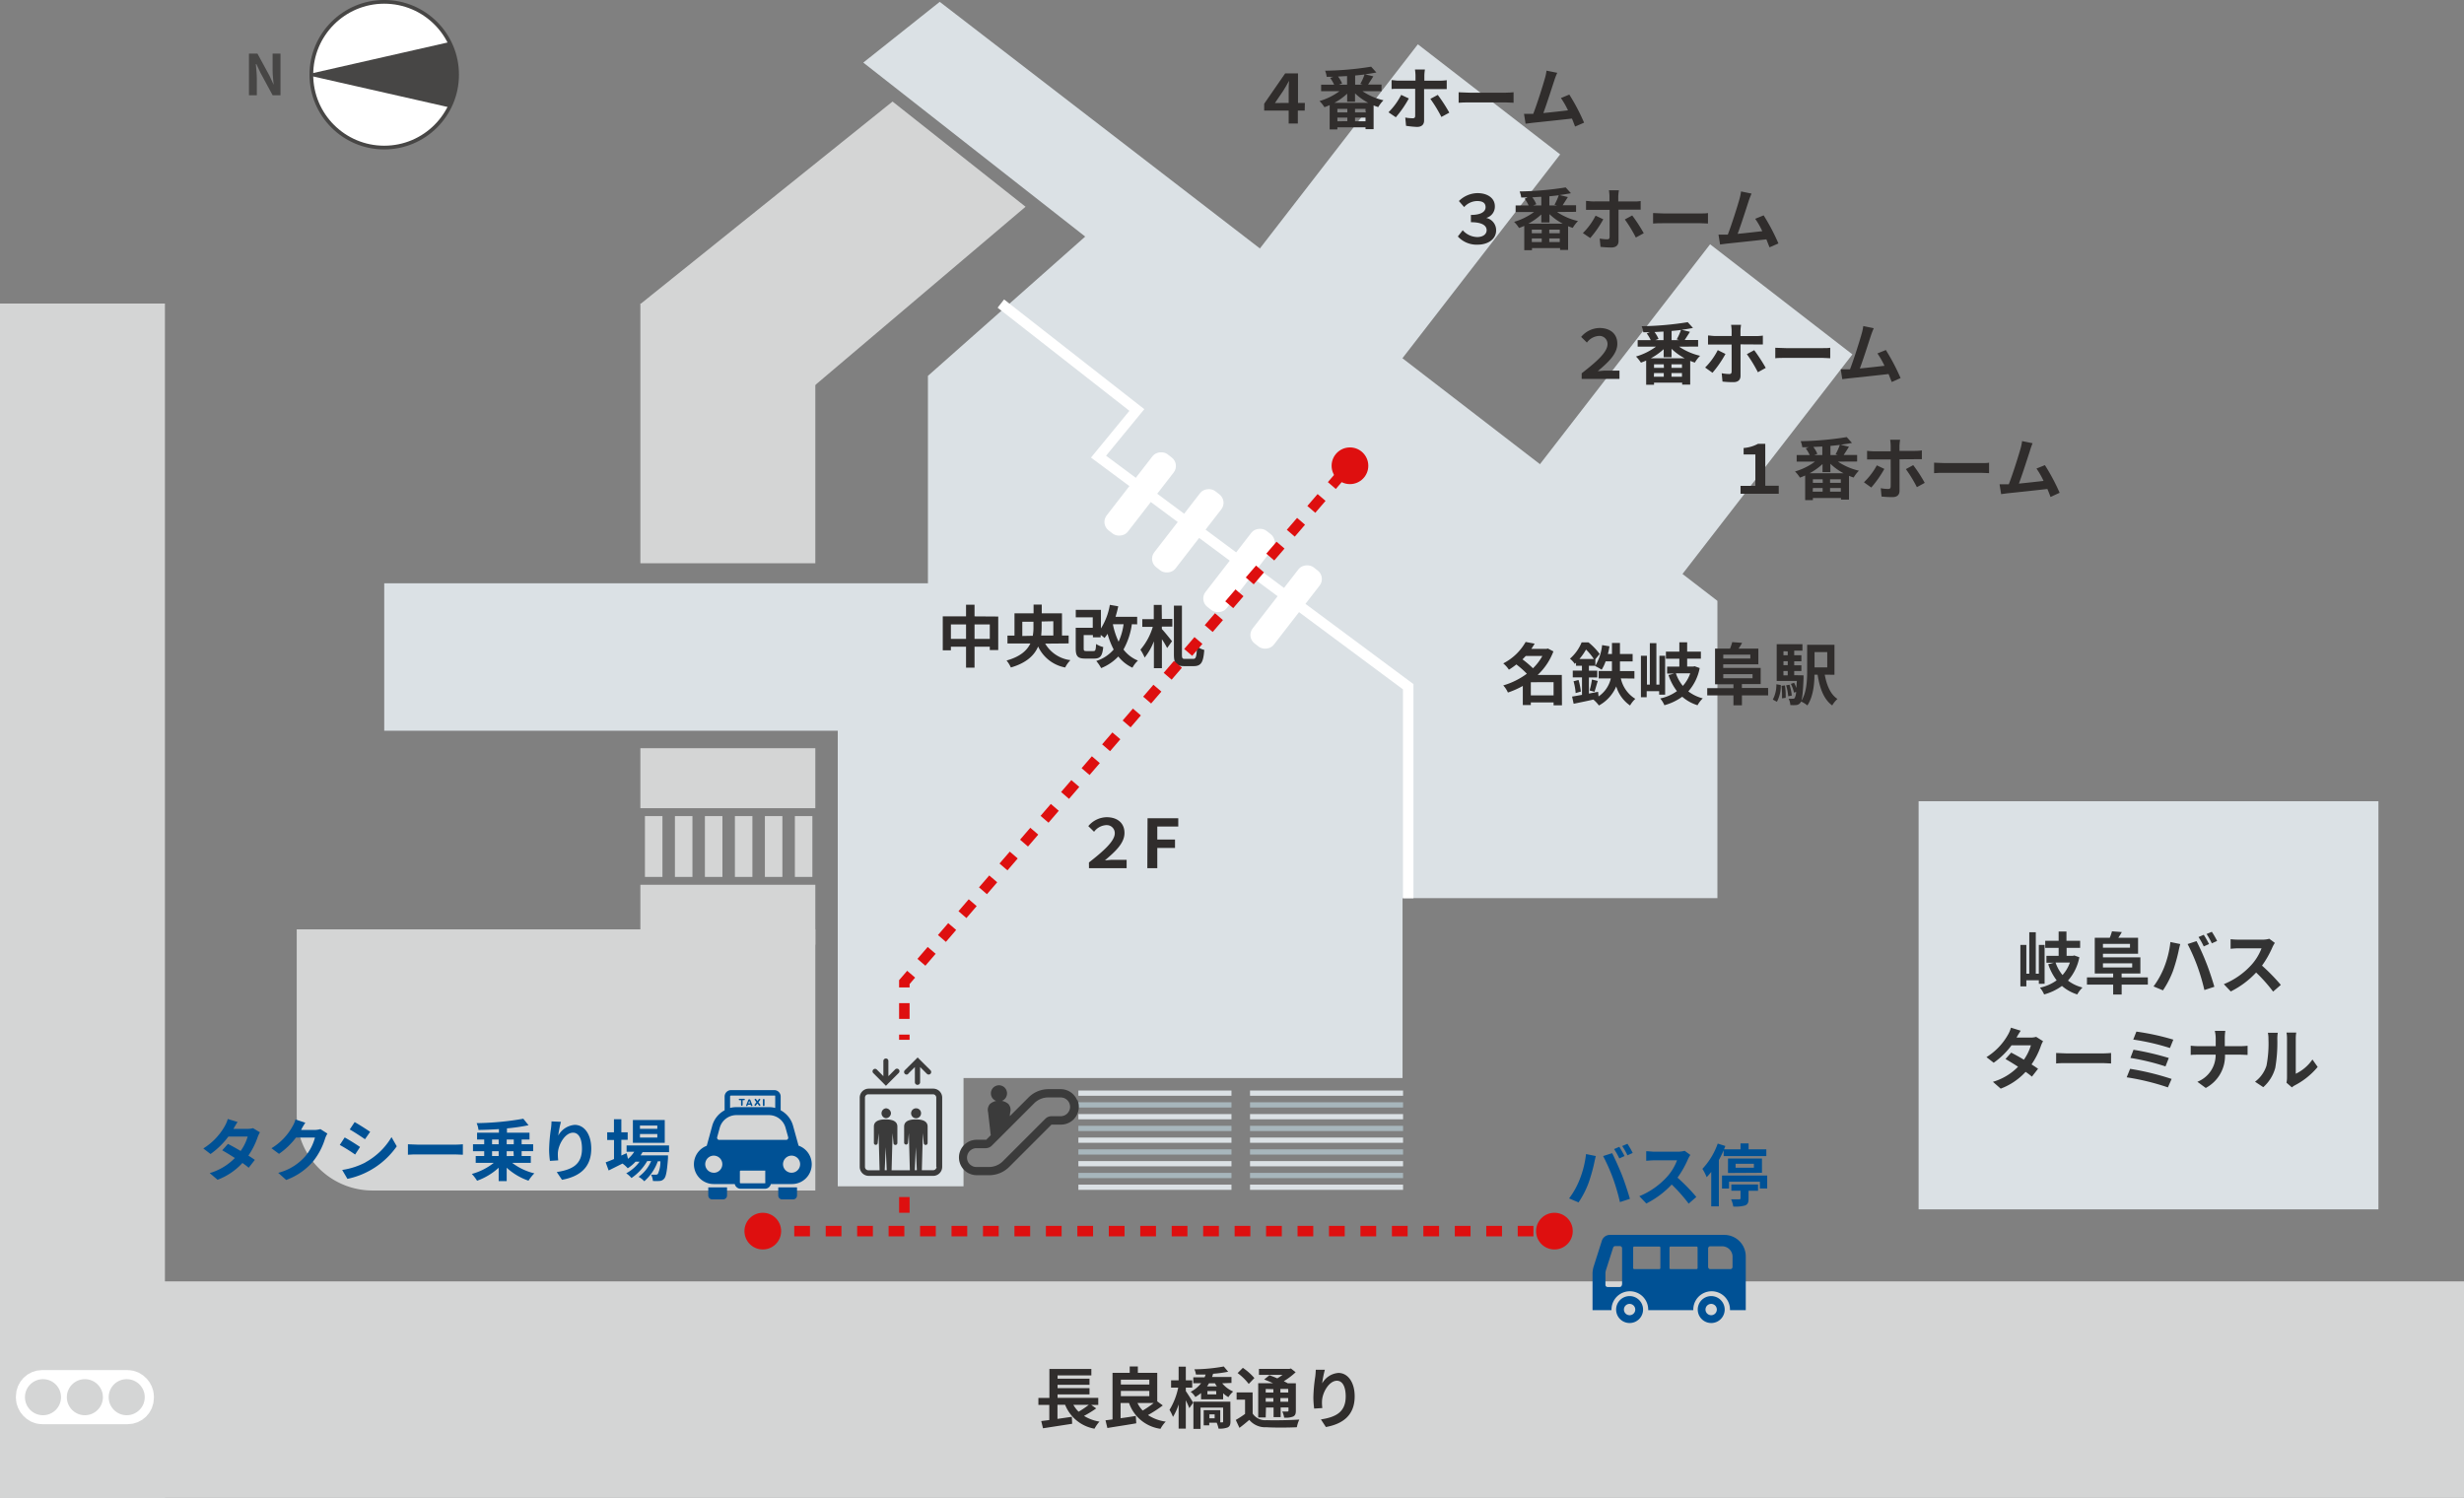 <svg id="レイヤー_1" data-name="レイヤー 1" xmlns="http://www.w3.org/2000/svg" xmlns:xlink="http://www.w3.org/1999/xlink" viewBox="0 0 470 285.73"><rect x="0" y="0" width="470" height="285.73" fill="#808080" stroke="none"/><defs><style>.cls-1,.cls-16,.cls-4,.cls-5,.cls-6,.cls-7{fill:none;}.cls-2{fill:#d4d5d5;}.cls-3{fill:#dbe1e5;}.cls-4,.cls-7{stroke:#fff;}.cls-11,.cls-4,.cls-5,.cls-6,.cls-7{stroke-miterlimit:10;}.cls-16,.cls-4{stroke-width:2px;}.cls-5{stroke:#dbe1e5;}.cls-6{stroke:#a7b6bc;}.cls-7{stroke-width:6.59px;}.cls-8{fill:#302d2c;}.cls-9{fill:#005195;}.cls-10{fill:#3b3b3b;}.cls-11,.cls-15{fill:#fff;}.cls-11{stroke:#474645;stroke-width:0.71px;}.cls-12{clip-path:url(#clip-path);}.cls-13{fill:#474645;}.cls-14{fill:#333;}.cls-16{stroke:#de0f0f;stroke-dasharray:3;}.cls-17{fill:#de0f0f;}</style><clipPath id="clip-path"><circle class="cls-1" cx="73.29" cy="14.25" r="13.9"/></clipPath></defs><g id="グループ_516" data-name="グループ 516"><g id="レイヤー_1-2" data-name="レイヤー 1"><path id="パス_860" data-name="パス 860" class="cls-2" d="M143.73,83.43,122.15,58l48.1-38.63,25.37,20.07Z"/><path id="パス_861" data-name="パス 861" class="cls-3" d="M327.59,114.62,179.25.35,164.67,11.94,207,45.13,177,71.7v39.57H73.29v28.12H159.8v66.26H267.53V171.33h60.06Z"/><rect id="長方形_135" data-name="長方形 135" class="cls-2" x="122.15" y="142.73" width="33.37" height="11.44"/><rect id="長方形_136" data-name="長方形 136" class="cls-2" x="122.15" y="168.78" width="33.37" height="11.44"/><rect id="長方形_137" data-name="長方形 137" class="cls-2" x="122.15" y="57.91" width="33.37" height="49.54"/><path id="長方形_138" data-name="長方形 138" class="cls-2" d="M56.6,177.28h98.92V227.1H71.05A14.45,14.45,0,0,1,56.6,212.65V177.28Z"/><rect id="長方形_139" data-name="長方形 139" class="cls-2" x="123.02" y="155.68" width="3.34" height="11.6"/><rect id="長方形_140" data-name="長方形 140" class="cls-2" x="128.74" y="155.68" width="3.34" height="11.6"/><rect id="長方形_141" data-name="長方形 141" class="cls-2" x="134.46" y="155.68" width="3.34" height="11.6"/><rect id="長方形_142" data-name="長方形 142" class="cls-2" x="140.18" y="155.68" width="3.34" height="11.6"/><rect id="長方形_143" data-name="長方形 143" class="cls-2" x="145.9" y="155.68" width="3.34" height="11.6"/><rect id="長方形_144" data-name="長方形 144" class="cls-2" x="151.62" y="155.68" width="3.34" height="11.6"/><path id="パス_862" data-name="パス 862" class="cls-4" d="M190.91,57.91l25.94,20.3-7.31,8.9L268.61,131v40.36"/><rect id="長方形_145" data-name="長方形 145" class="cls-3" x="159.8" y="197.7" width="23.99" height="28.6"/><rect id="長方形_146" data-name="長方形 146" class="cls-3" x="227.67" y="29.44" width="69.92" height="34.32" transform="translate(65.06 225.8) rotate(-52.27)"/><rect id="長方形_147" data-name="長方形 147" class="cls-3" x="283.41" y="67.59" width="69.92" height="34.32" transform="translate(56.52 284.69) rotate(-52.27)"/><rect id="長方形_148" data-name="長方形 148" class="cls-2" y="244.44" width="470" height="41.29"/><rect id="長方形_149" data-name="長方形 149" class="cls-2" y="57.91" width="31.46" height="227.82"/><rect id="長方形_150" data-name="長方形 150" class="cls-3" x="365.97" y="152.84" width="87.71" height="77.86"/><line id="線_100" data-name="線 100" class="cls-5" x1="205.7" y1="208.53" x2="234.9" y2="208.53"/><line id="線_101" data-name="線 101" class="cls-5" x1="238.44" y1="208.53" x2="267.63" y2="208.53"/><line id="線_102" data-name="線 102" class="cls-6" x1="205.7" y1="210.77" x2="234.9" y2="210.77"/><line id="線_103" data-name="線 103" class="cls-6" x1="238.44" y1="210.77" x2="267.63" y2="210.77"/><line id="線_104" data-name="線 104" class="cls-5" x1="205.7" y1="213.02" x2="234.9" y2="213.02"/><line id="線_105" data-name="線 105" class="cls-5" x1="238.44" y1="213.02" x2="267.63" y2="213.02"/><line id="線_106" data-name="線 106" class="cls-6" x1="205.7" y1="215.26" x2="234.9" y2="215.26"/><line id="線_107" data-name="線 107" class="cls-6" x1="238.44" y1="215.26" x2="267.63" y2="215.26"/><line id="線_108" data-name="線 108" class="cls-5" x1="205.7" y1="217.5" x2="234.9" y2="217.5"/><line id="線_109" data-name="線 109" class="cls-5" x1="238.44" y1="217.5" x2="267.63" y2="217.5"/><line id="線_110" data-name="線 110" class="cls-6" x1="205.7" y1="219.75" x2="234.9" y2="219.75"/><line id="線_111" data-name="線 111" class="cls-6" x1="238.44" y1="219.75" x2="267.63" y2="219.75"/><line id="線_112" data-name="線 112" class="cls-5" x1="205.7" y1="221.99" x2="234.9" y2="221.99"/><line id="線_113" data-name="線 113" class="cls-5" x1="238.44" y1="221.99" x2="267.63" y2="221.99"/><line id="線_114" data-name="線 114" class="cls-6" x1="205.7" y1="224.24" x2="234.9" y2="224.24"/><line id="線_115" data-name="線 115" class="cls-6" x1="238.44" y1="224.24" x2="267.63" y2="224.24"/><line id="線_116" data-name="線 116" class="cls-5" x1="205.7" y1="226.48" x2="234.9" y2="226.48"/><line id="線_117" data-name="線 117" class="cls-5" x1="238.44" y1="226.48" x2="267.63" y2="226.48"/><g id="グループ_634" data-name="グループ 634"><rect id="長方形_186" data-name="長方形 186" class="cls-7" x="6.33" y="264.65" width="19.73" height="3.74" rx="1.72"/><circle id="楕円形_26" data-name="楕円形 26" class="cls-2" cx="8.2" cy="266.53" r="3.44"/><circle id="楕円形_27" data-name="楕円形 27" class="cls-2" cx="16.19" cy="266.53" r="3.44"/><circle id="楕円形_28" data-name="楕円形 28" class="cls-2" cx="24.17" cy="266.53" r="3.44"/></g><g id="グループ_635" data-name="グループ 635"><path id="パス_975" data-name="パス 975" class="cls-8" d="M209.1,268.67a22.39,22.39,0,0,1-2.33,1.43,8.22,8.22,0,0,0,2.95,1.09,6.7,6.7,0,0,0-.95,1.35,7.42,7.42,0,0,1-5.6-4.56h-1.46v2.69l2.74-.4.06,1.33-5.56.86-.34-1.38,1.54-.19V268h-2.08v-1.33h2.1v-5.52h8v1.22h-6.44V263h6.09v1.16h-6.09v.64h6.09V266h-6.09v.66h7.76V268h-1.35Zm-4.36-.68a6.06,6.06,0,0,0,1,1.31,16.91,16.91,0,0,0,1.94-1.31Z"/><path id="パス_976" data-name="パス 976" class="cls-8" d="M221.8,268.1a24.06,24.06,0,0,1-2.83,1.84,8.24,8.24,0,0,0,3.39,1.25,5.89,5.89,0,0,0-1,1.37,7.43,7.43,0,0,1-6-4.92h-1.61v2.9c.94-.12,1.94-.27,2.9-.44l.09,1.41c-1.92.34-4,.64-5.51.9l-.36-1.47c.4-.05.84-.1,1.34-.18v-8.88h3.28v-1.21h1.55v1.21h3.7v5.45Zm-8-4.91v.93h5.43v-.93Zm0,3.14h5.43v-1h-5.43Zm3.17,1.31a5.33,5.33,0,0,0,1,1.44,19.87,19.87,0,0,0,2.09-1.44Z"/><path id="パス_977" data-name="パス 977" class="cls-8" d="M226.19,265.37c.36.5,1.2,1.87,1.41,2.2l-.74,1.05c-.14-.37-.4-.95-.67-1.5v5.4h-1.37V267.9a10.5,10.5,0,0,1-1.08,2.39,7.94,7.94,0,0,0-.66-1.34,13.25,13.25,0,0,0,1.66-4.24h-1.36v-1.4h1.44V260.7h1.37v2.61h1.22v1.4h-1.22Zm6.94-1.49a5.66,5.66,0,0,0,2.09,1.57,5.16,5.16,0,0,0-.91,1.07,5.38,5.38,0,0,1-1-.74v1.16h-4.21v-1.2a10.13,10.13,0,0,1-1.09.76,3.25,3.25,0,0,0-.9-1,6.08,6.08,0,0,0,2-1.63h-1.49v-1.14h2.15a5.55,5.55,0,0,0,.2-.52c-.63,0-1.27,0-1.85,0a3,3,0,0,0-.3-1,33,33,0,0,0,5.61-.54l.84,1a23.18,23.18,0,0,1-2.88.39c-.05.2-.12.41-.19.61h3.7v1.14Zm1.58,7.26c0,.61-.11.95-.54,1.16a4.12,4.12,0,0,1-1.74.22,5.4,5.4,0,0,0-.35-1.12h-1.42v.5H229.6V269h3.16v2.34h.35c.16,0,.2-.05.2-.19v-2.64H229v4.06h-1.36v-5.18h7.05Zm-4.1-7.26a5.87,5.87,0,0,1-.37.59h1.88a5.87,5.87,0,0,1-.37-.59Zm1.37,1.47h-1.67V266H232Zm-.29,4.46h-1v.75h1Z"/><path id="パス_978" data-name="パス 978" class="cls-8" d="M238.94,269.66a2.88,2.88,0,0,0,2.66,1.25c1.5.06,4.5,0,6.24-.11a5.79,5.79,0,0,0-.47,1.46c-1.56.08-4.24.1-5.79,0a3.94,3.94,0,0,1-3.28-1.4c-.58.49-1.18,1-1.88,1.52l-.7-1.51a18.47,18.47,0,0,0,1.77-1.15V267h-1.61v-1.38h3.05Zm-.75-5.66a10.15,10.15,0,0,0-2.12-2.07l1-1a11.06,11.06,0,0,1,2.2,1.95Zm3.24,6.39H240v-6.52h2.84c-.57-.27-1.18-.52-1.7-.72l1-.81c.44.16,1,.37,1.5.6.35-.21.68-.43,1-.67h-4.5v-1.14h5.81l.29-.08.9.72a13.84,13.84,0,0,1-2.26,1.71c.28.14.55.27.76.4h1.54v5.21c0,.61-.12.93-.52,1.13a3.83,3.83,0,0,1-1.71.21,4.09,4.09,0,0,0-.37-1.17h1c.16,0,.19-.06.19-.19v-.58h-1.49v1.84h-1.35V268.5h-1.45Zm0-5.43v.68h1.46V265Zm1.46,2.44v-.7h-1.46v.7Zm2.83-2.44h-1.49v.68h1.5Zm0,2.44v-.7h-1.49v.7Z"/><path id="パス_979" data-name="パス 979" class="cls-8" d="M252.71,261.3a19,19,0,0,0-.51,2.6,3.88,3.88,0,0,1,3.1-2c1.75,0,3.1,1.71,3.1,4.47,0,3.55-2.18,5.25-5.49,5.85l-.95-1.45c2.78-.43,4.73-1.35,4.73-4.38,0-1.94-.65-3-1.68-3-1.48,0-2.78,2.23-2.84,3.88a7.41,7.41,0,0,0,.06,1.33l-1.56.1a18.36,18.36,0,0,1-.15-2.09,30,30,0,0,1,.36-4c.06-.45.09-1,.1-1.31Z"/></g></g><g id="レイヤー_2" data-name="レイヤー 2"><g id="グループ_495" data-name="グループ 495"><path id="パス_863" data-name="パス 863" class="cls-9" d="M135.1,228.05a.75.75,0,0,0,.75.75h2.08a.75.75,0,0,0,.75-.75h0V226.5H135.1Z"/><path id="パス_864" data-name="パス 864" class="cls-9" d="M148.45,228.05a.74.74,0,0,0,.75.75h2.08a.75.75,0,0,0,.75-.75h0V226.5h-3.58Z"/><path id="パス_865" data-name="パス 865" class="cls-9" d="M152.33,218.57l-1.06-3.83a4.78,4.78,0,0,0-2.36-2.94v-2.63a1.22,1.22,0,0,0-1.22-1.22h-8.25a1.23,1.23,0,0,0-1.22,1.22v2.63a4.78,4.78,0,0,0-2.36,2.94l-1.05,3.83a3.77,3.77,0,0,0,1.34,7.3h4a1.18,1.18,0,0,0,1.15.9h4.6a1.18,1.18,0,0,0,1.14-.9h4a3.77,3.77,0,0,0,1.35-7.3Zm-13.07-9.4a.18.18,0,0,1,.18-.18h8.25a.24.24,0,0,1,.13,0,.19.19,0,0,1,.05.13v2.23a4.79,4.79,0,0,0-1.19-.15h-6.23a4.79,4.79,0,0,0-1.19.15Zm-3.1,14.54a1.63,1.63,0,1,1,1.62-1.62h0a1.63,1.63,0,0,1-1.62,1.63h0Zm9.85,1.87a.14.14,0,0,1-.14.14h-4.6a.14.14,0,0,1-.14-.14v-2.12a.15.15,0,0,1,.14-.15h4.6a.18.18,0,0,1,.1,0,.14.14,0,0,1,0,.1v2.13Zm-8.81-8.13a.42.42,0,0,1-.33-.16.41.41,0,0,1-.07-.37l.49-1.79a3.3,3.3,0,0,1,3.16-2.41h6.23a3.29,3.29,0,0,1,3.16,2.41l.5,1.79a.42.42,0,0,1-.3.52H137.2ZM151,223.71a1.63,1.63,0,1,1,1.62-1.62,1.63,1.63,0,0,1-1.62,1.62h0Z"/><path id="パス_866" data-name="パス 866" class="cls-9" d="M141.09,209.87h.26v.92a.16.16,0,0,0,.17.15.17.17,0,0,0,.14-.15v-.92h.26c.1,0,.16-.05.16-.13a.15.15,0,0,0-.16-.13h-.83c-.1,0-.16,0-.16.13S141,209.87,141.09,209.87Z"/><path id="パス_867" data-name="パス 867" class="cls-9" d="M142.45,211a.18.18,0,0,0,.15-.1l.05-.17h.52l.06.17a.15.15,0,0,0,.15.1.16.16,0,0,0,.15-.13h0a.43.43,0,0,0,0,0l-.39-1a.22.22,0,0,0-.27-.16.22.22,0,0,0-.16.16l-.39,1a.07.07,0,0,0,0,0,.14.14,0,0,0,.14.14Zm.46-1h0l.16.47h-.34Z"/><path id="パス_868" data-name="パス 868" class="cls-9" d="M143.92,210.83a.14.14,0,0,0,.14.13h0a.17.17,0,0,0,.13-.07l.28-.39h0l.29.39a.17.17,0,0,0,.13.07.13.13,0,0,0,.14-.13h0a.25.25,0,0,0,0-.09l-.35-.48.33-.44a.16.16,0,0,0,0-.09.13.13,0,0,0-.14-.13h0a.17.17,0,0,0-.13.07l-.26.35h0l-.26-.35a.17.17,0,0,0-.13-.07.13.13,0,0,0-.14.12h0a.16.16,0,0,0,0,.09l.33.44-.36.48A.14.14,0,0,0,143.92,210.83Z"/><path id="パス_869" data-name="パス 869" class="cls-9" d="M145.67,211a.16.16,0,0,0,.16-.14v-1.07a.16.16,0,0,0-.16-.15.15.15,0,0,0-.15.15v1.05a.15.15,0,0,0,.14.16Z"/></g><g id="グループ_497" data-name="グループ 497"><path id="パス_873" data-name="パス 873" class="cls-9" d="M328.87,235.57H307.08a1.61,1.61,0,0,0-1.53,1.11L304,241.55a4.78,4.78,0,0,0-.23,1.45v6.93h3.62v-.11a3.49,3.49,0,1,1,7,0v0a.45.45,0,0,1,0,.11h8.6v-.11a3.48,3.48,0,0,1,7,0v.11H333V239.66A4.1,4.1,0,0,0,328.87,235.57Zm-19.51,9.53a.41.41,0,0,1-.42.41h-2.3a.41.41,0,0,1-.41-.41h0V243a2.44,2.44,0,0,1,.13-.8L307.7,238a.43.43,0,0,1,.4-.29H309a.41.41,0,0,1,.41.42v6.94Zm7.35-3.21a.21.21,0,0,1-.21.21h-4.77a.21.21,0,0,1-.21-.2h0V238a.21.21,0,0,1,.21-.21h4.77a.21.21,0,0,1,.21.21h0Zm7.1,0a.21.21,0,0,1-.21.21h-4.94a.2.2,0,0,1-.21-.2h0V238a.21.21,0,0,1,.21-.21h4.94a.21.21,0,0,1,.21.21Zm6.66-.2a.41.41,0,0,1-.41.41h-3.82a.42.42,0,0,1-.42-.41v-3.54a.41.41,0,0,1,.42-.41h2.24a2,2,0,0,1,2,2Z"/><path id="パス_874" data-name="パス 874" class="cls-9" d="M310.84,247.24a2.57,2.57,0,1,0,2.57,2.57,2.57,2.57,0,0,0-2.57-2.57Zm0,3.65a1.08,1.08,0,1,1,1.08-1.08,1.07,1.07,0,0,1-1.08,1.08Z"/><path id="パス_875" data-name="パス 875" class="cls-9" d="M326.41,247.24a2.57,2.57,0,1,0,2.57,2.57,2.58,2.58,0,0,0-2.57-2.57Zm0,3.65a1.08,1.08,0,1,1,1.07-1.08,1.08,1.08,0,0,1-1.07,1.08Z"/></g><g id="グループ_498" data-name="グループ 498"><path id="パス_876" data-name="パス 876" class="cls-10" d="M169,211.42a.95.95,0,0,0,0,1.89,1,1,0,0,0,.95-.95,1,1,0,0,0-.95-.94Z"/><path id="パス_877" data-name="パス 877" class="cls-10" d="M174.75,211.42a.95.95,0,1,0,.94.94.94.94,0,0,0-.94-.94Z"/><path id="パス_878" data-name="パス 878" class="cls-10" d="M178,207.67H165.71a1.72,1.72,0,0,0-1.72,1.71v13.21a1.72,1.72,0,0,0,1.72,1.72H178a1.72,1.72,0,0,0,1.72-1.72V209.38A1.71,1.71,0,0,0,178,207.67Zm-9.24,15.56s0,0,0-.07l.19-4.31.19,4.31s0,.05,0,.07Zm5.74,0a.64.64,0,0,0,0-.07l.19-4.31.19,4.31a.15.15,0,0,0,0,.07Zm4.14-.64a.64.64,0,0,1-.64.64h-2.16s0,0,0-.07l.19-7,.17,1.88a.37.37,0,0,0,.74,0V214.9c0-1.3-1.57-1.36-2.24-1.36s-2.24.06-2.24,1.36V218a.37.37,0,0,0,.73.05v0l.17-1.88.19,7a.64.64,0,0,0,0,.07h-3.48s0,0,0-.07l.19-7,.17,1.88a.36.36,0,0,0,.38.36.37.37,0,0,0,.36-.37V214.9c0-1.3-1.58-1.36-2.24-1.36s-2.24.06-2.24,1.36V218a.36.36,0,0,0,.34.39.37.37,0,0,0,.39-.34v0l.17-1.88.19,7s0,.05,0,.07h-2.16a.64.64,0,0,1-.63-.64V209.38a.63.63,0,0,1,.63-.63h12.34a.63.63,0,0,1,.63.63v13.21Z"/><path id="パス_879" data-name="パス 879" class="cls-10" d="M173.22,204.84l1.29-1.29v2.9a.48.48,0,1,0,1,0v-2.9l1.29,1.29a.48.48,0,0,0,.68-.68l-2.11-2.1-.33-.34-.34.34-2.11,2.1a.48.48,0,0,0,.68.68Z"/><path id="パス_880" data-name="パス 880" class="cls-10" d="M168.65,206.79l.34.34.33-.34,2.11-2.11a.48.48,0,0,0-.68-.68l-1.29,1.29v-2.9a.47.47,0,0,0-.48-.47.48.48,0,0,0-.48.47v2.9L167.22,204a.48.48,0,0,0-.68.67Z"/></g><path id="パス_881" data-name="パス 881" class="cls-10" d="M205.44,209.83a3.39,3.39,0,0,0-3.12-2.06H200a5.36,5.36,0,0,0-3.8,1.57l-3.58,3.58c0-.34.07-.62.09-.79a1.69,1.69,0,0,0-.37-1.54,2.72,2.72,0,0,0-3.5,0,1.69,1.69,0,0,0-.37,1.54c.09.74.42,3.66.51,4.43l-.86.86a.09.09,0,0,1-.07,0h-1.75a3.38,3.38,0,0,0,0,6.76h2.39a5.36,5.36,0,0,0,3.8-1.57l.06-.06,4.2-4.2,3.82-3.82a.11.11,0,0,1,.07,0h1.76a3.39,3.39,0,0,0,3.38-3.39,3.27,3.27,0,0,0-.27-1.31Zm-1.47,2a1.79,1.79,0,0,1-1.65,1.1h-1.74a1.66,1.66,0,0,0-1.2.5l-3.82,3.82-4.2,4.2-.06.06a3.78,3.78,0,0,1-2.67,1.11h-2.38a1.86,1.86,0,0,1-.7-.14,1.93,1.93,0,0,1-.79-.65,1.78,1.78,0,0,1-.16-1.7,1.73,1.73,0,0,1,.65-.79,1.77,1.77,0,0,1,1-.31H188a1.7,1.7,0,0,0,1.2-.5l3.82-3.82,4.26-4.26a3.78,3.78,0,0,1,2.67-1.1h2.37a1.86,1.86,0,0,1,.7.14,1.8,1.8,0,0,1,.79.65,1.78,1.78,0,0,1,.16,1.7Z"/><path id="パス_882" data-name="パス 882" class="cls-10" d="M190.54,210.11a1.54,1.54,0,1,0-1.53-1.54,1.54,1.54,0,0,0,1.53,1.54Z"/><g id="グループ_503" data-name="グループ 503"><g id="グループ_501" data-name="グループ 501"><circle id="楕円形_6" data-name="楕円形 6" class="cls-11" cx="73.29" cy="14.25" r="13.9"/><g id="グループ_500" data-name="グループ 500"><g class="cls-12"><g id="グループ_499" data-name="グループ 499"><path id="パス_883" data-name="パス 883" class="cls-13" d="M88.62,7.37V21.14L58.31,14.26Z"/></g></g></g></g><g id="グループ_502" data-name="グループ 502"><path id="パス_884" data-name="パス 884" class="cls-13" d="M47.49,10.23h1.62l2.3,4.23.79,1.71h0c-.08-.82-.2-1.87-.2-2.77V10.23h1.5v7.94H52l-2.3-4.25-.8-1.7H48.8c.07.86.19,1.86.19,2.77v3.18h-1.5Z"/></g></g><g id="グループ_504" data-name="グループ 504"><path id="パス_885" data-name="パス 885" class="cls-14" d="M388.9,187.68V187h-2.38v1.16h-1.14v-7.91h1.14v5.5h.56v-7.91h1.24v7.91h.58v-5.5H390v7.41Zm7.73-5.07a9.35,9.35,0,0,1-2.17,4.45,7.63,7.63,0,0,0,2.77,1.32,5.69,5.69,0,0,0-1,1.32,8.23,8.23,0,0,1-2.92-1.62,10.45,10.45,0,0,1-3.4,1.62,5.06,5.06,0,0,0-.8-1.29,8.46,8.46,0,0,0,3.19-1.4,10.61,10.61,0,0,1-1.61-3.07l1.1-.29h-1.44v-1.32h2.33v-1.51h-2.56v-1.35h2.56V177.7h1.49v1.77h2.61v1.35H394.2v1.51h1.22l.24-.07Zm-4.54,1a7.59,7.59,0,0,0,1.33,2.39,7.13,7.13,0,0,0,1.41-2.39Z"/><path id="パス_886" data-name="パス 886" class="cls-14" d="M409.7,187.82h-5v1.9h-1.62v-1.9h-5v-1.38h5v-.73h-3.51v-6.82h2.86a8.92,8.92,0,0,0,.42-1.23l1.88.14a11,11,0,0,1-.67,1.09h3.77v3.05h-6.7v.68h7.14v3.09h-3.58v.73h5Zm-8.57-7.77v.73h5.16v-.73Zm0,4.5h5.58v-.79h-5.58Z"/><path id="パス_887" data-name="パス 887" class="cls-14" d="M414,179.7l1.88.39c-.11.37-.26,1-.31,1.28a32.34,32.34,0,0,1-1.09,3.88,18,18,0,0,1-1.9,3.67l-1.8-.75a16,16,0,0,0,2-3.58A18.74,18.74,0,0,0,414,179.7Zm3.27.39,1.71-.56a45.39,45.39,0,0,1,1.89,4.22c.47,1.16,1.15,3.22,1.51,4.49l-1.9.62a39.42,39.42,0,0,0-1.34-4.54,36.17,36.17,0,0,0-1.86-4.23Zm4.09,0-1,.45a14.89,14.89,0,0,0-1-1.79l1-.43A19.93,19.93,0,0,1,421.37,180.09Zm1.54-.59-1,.45a15,15,0,0,0-1-1.78l1-.42A16.13,16.13,0,0,1,422.91,179.5Z"/><path id="パス_888" data-name="パス 888" class="cls-14" d="M433.92,179.87a5.67,5.67,0,0,0-.45.8,18.43,18.43,0,0,1-2,3.53,36.69,36.69,0,0,1,3.59,3.68l-1.47,1.28a29.47,29.47,0,0,0-3.24-3.64,16.83,16.83,0,0,1-4.84,3.61l-1.32-1.39a14.51,14.51,0,0,0,5.27-3.69,10,10,0,0,0,1.92-3.15H427c-.54,0-1.25.07-1.52.09v-1.83a12.91,12.91,0,0,0,1.52.09h4.53a4.58,4.58,0,0,0,1.33-.17Z"/><path id="パス_889" data-name="パス 889" class="cls-14" d="M389.71,198.62a5,5,0,0,0-.42.91,14.93,14.93,0,0,1-1.78,3.52c.48.3.92.6,1.24.83l-1.17,1.5a13.68,13.68,0,0,0-1.2-.91,12.41,12.41,0,0,1-4.75,3.2l-1.49-1.3a11,11,0,0,0,4.8-2.88c-.88-.57-1.75-1.1-2.4-1.47l1.09-1.22c.68.35,1.56.83,2.42,1.35a9.69,9.69,0,0,0,1.34-2.74h-3.7a14.88,14.88,0,0,1-3.4,3.32l-1.38-1.07a11.9,11.9,0,0,0,4.1-4.27,5.53,5.53,0,0,0,.57-1.35l1.87.58c-.31.45-.64,1-.8,1.31h2.62a3.83,3.83,0,0,0,1.12-.14Z"/><path id="パス_890" data-name="パス 890" class="cls-14" d="M392.2,200.87c.46,0,1.4.08,2.07.08h6.91c.59,0,1.17-.06,1.5-.08v2c-.3,0-1-.07-1.5-.07h-6.91c-.73,0-1.59,0-2.07.07Z"/><path id="パス_891" data-name="パス 891" class="cls-14" d="M414.23,205.82l-.71,1.61a46.23,46.23,0,0,0-7.86-1.92l.65-1.62A51.67,51.67,0,0,1,414.23,205.82Zm-.54-4-.63,1.61a44.06,44.06,0,0,0-6.69-1.62l.59-1.56a53.83,53.83,0,0,1,6.73,1.57Zm.87-3.51-.65,1.61a43.89,43.89,0,0,0-7-1.61l.6-1.52a46.57,46.57,0,0,1,7,1.52Z"/><path id="パス_892" data-name="パス 892" class="cls-14" d="M427.32,199.57a13.21,13.21,0,0,0,1.4-.08v1.75c-.27,0-.9-.05-1.42-.05h-2.89a6.92,6.92,0,0,1-3.67,6.35l-1.6-1.18a5.5,5.5,0,0,0,3.49-5.17h-3.28c-.57,0-1.08,0-1.48.06v-1.77a14,14,0,0,0,1.43.09h3.34v-1.42a6.33,6.33,0,0,0-.17-1.5h2a9.63,9.63,0,0,0-.1,1.52v1.4Z"/><path id="パス_893" data-name="パス 893" class="cls-14" d="M430.14,206.35a6.13,6.13,0,0,0,2.19-3.08,22.27,22.27,0,0,0,.37-5.09,5.1,5.1,0,0,0-.11-1.17h1.89a7.43,7.43,0,0,0-.09,1.15,28.53,28.53,0,0,1-.39,5.54,7.49,7.49,0,0,1-2.29,3.69Zm6,.19a5,5,0,0,0,.1-.95v-7.5a6,6,0,0,0-.1-1.11H438a7,7,0,0,0-.09,1.12v6.73a8.05,8.05,0,0,0,3.18-2.72l1,1.42a14.13,14.13,0,0,1-4.36,3.51,3.12,3.12,0,0,0-.56.39Z"/></g><g id="グループ_505" data-name="グループ 505"><path id="パス_894" data-name="パス 894" class="cls-9" d="M302.53,220.15l1.87.38c-.11.38-.25,1-.3,1.29a32.23,32.23,0,0,1-1.1,3.87,17.11,17.11,0,0,1-1.9,3.68l-1.8-.76a15.31,15.31,0,0,0,2-3.57A18.75,18.75,0,0,0,302.53,220.15Zm3.26.38,1.72-.55c.52,1,1.41,3,1.89,4.22s1.14,3.22,1.5,4.49l-1.9.62a39.38,39.38,0,0,0-1.33-4.54,36.44,36.44,0,0,0-1.88-4.24Zm4.09,0-1,.45a14.19,14.19,0,0,0-1-1.78l1-.43C309.19,219.25,309.64,220.06,309.88,220.53Zm1.55-.59-1,.45a13.6,13.6,0,0,0-1-1.77l1-.43c.37.57.72,1.15,1,1.75Z"/><path id="パス_895" data-name="パス 895" class="cls-9" d="M322.43,220.32a5.67,5.67,0,0,0-.45.8,18.73,18.73,0,0,1-2,3.53,35.63,35.63,0,0,1,3.59,3.68l-1.46,1.28a30.4,30.4,0,0,0-3.24-3.65,17.14,17.14,0,0,1-4.84,3.62l-1.33-1.39a14.7,14.7,0,0,0,5.28-3.7,9.78,9.78,0,0,0,1.91-3.15h-4.36c-.54,0-1.24.08-1.52.09v-1.82c.51,0,1,.08,1.52.09H320a4.69,4.69,0,0,0,1.34-.17Z"/><path id="パス_896" data-name="パス 896" class="cls-9" d="M328.78,219.43c-.27.63-.58,1.26-.91,1.86v8.84h-1.46v-6.57a12.15,12.15,0,0,1-.87,1,9.92,9.92,0,0,0-.81-1.59,13.62,13.62,0,0,0,2.92-4.82l1.45.46c-.07.21-.16.43-.25.63H332v-1.12h1.54v1.12h3.38v1.3h-8.14Zm8.31,4.82v2.47h-1.4v-1.3h-5.88v1.31h-1.34v-2.48Zm-7.48-.49V221h6.48v2.72Zm.64,2.19h5.09v1.21h-1.81v1.5c0,.72-.14,1.09-.67,1.3a6.77,6.77,0,0,1-2.24.2,5.64,5.64,0,0,0-.42-1.38c.6,0,1.35,0,1.54,0s.26-.05.26-.19v-1.45h-1.75Zm.81-3.2h3.49V222h-3.49Z"/></g><g id="グループ_506" data-name="グループ 506"><path id="パス_897" data-name="パス 897" class="cls-8" d="M190.41,117.61V124H188.8v-.64h-2.91v4h-1.62v-4h-2.89v.7h-1.55v-6.48h4.44v-2.22h1.62v2.22Zm-6.14,4.27v-2.76h-2.89v2.76Zm4.53,0v-2.76h-2.91v2.76Z"/><path id="パス_898" data-name="パス 898" class="cls-8" d="M199.37,122.78a6.49,6.49,0,0,0,4.81,3.15,5.65,5.65,0,0,0-1,1.4,7.14,7.14,0,0,1-5.16-4c-.71,1.66-2.2,3.13-5.2,4A6.07,6.07,0,0,0,192,126c2.59-.72,3.9-1.91,4.54-3.25h-4.37v-1.5h1.34V117h3.64v-1.67h1.56V117h3.86v4.24h1.27v1.5Zm-2.37-1.5a8.59,8.59,0,0,0,.13-1.68v-1H195v2.72Zm1.69-2.72v1a15.43,15.43,0,0,1-.09,1.67h2.32v-2.72Z"/><path id="パス_899" data-name="パス 899" class="cls-8" d="M215.9,119.08a13.71,13.71,0,0,1-1.6,4.82,6.52,6.52,0,0,0,2.76,2.11,5.33,5.33,0,0,0-1.05,1.36,7.42,7.42,0,0,1-2.7-2.14,9.13,9.13,0,0,1-3.27,2.22,7.79,7.79,0,0,0-.93-1.36,7.31,7.31,0,0,0,3.32-2.19,14.84,14.84,0,0,1-1.17-3,5.61,5.61,0,0,1-.58.8,6.88,6.88,0,0,0-.73-.58v.45h-1.48v-.42h-1.76v2.53c0,.45.08.52.54.52h1.31c.39,0,.46-.18.52-1.35a4.33,4.33,0,0,0,1.36.58c-.18,1.75-.58,2.2-1.74,2.2H207c-1.4,0-1.81-.42-1.81-1.93v-3.94h3.25v-2h-3.24v-1.42H210v3.54a12.3,12.3,0,0,0,1.7-4.5l1.6.28a19.53,19.53,0,0,1-.52,2h4.13v1.44Zm-3.62,0a14,14,0,0,0,1.09,3.33,11.75,11.75,0,0,0,.95-3.33Z"/><path id="パス_900" data-name="パス 900" class="cls-8" d="M221.62,118.07h2v1.46h-2V120c.49.49,1.68,2,1.94,2.32l-.93,1.3a15.91,15.91,0,0,0-1-1.68v5.52H220.1v-5.12a11.72,11.72,0,0,1-1.76,3.1,8.69,8.69,0,0,0-.81-1.5,11.86,11.86,0,0,0,2.36-4.36h-2v-1.46h2.19V115.4h1.51Zm6,7.62c.53,0,.62-.48.71-2.37a3.91,3.91,0,0,0,1.38.66c-.17,2.26-.54,3.09-2,3.09h-1.86c-1.52,0-1.93-.53-1.93-2.25v-9.29h1.53v9.3c0,.75.08.86.59.86Z"/></g><g id="グループ_507" data-name="グループ 507"><path id="パス_901" data-name="パス 901" class="cls-8" d="M332,92.69h2.83v-6h-2.24V85.46a6.78,6.78,0,0,0,2.74-.8h1.39v8h2.57v1.53H332Z"/><path id="パス_902" data-name="パス 902" class="cls-8" d="M350.58,88.06a12,12,0,0,0,4,1.73,6.67,6.67,0,0,0-1,1.3,9.44,9.44,0,0,1-.89-.32V95.3h-1.53V95H345.8v.4h-1.47V90.71c-.33.15-.66.28-1,.4a6.27,6.27,0,0,0-.94-1.17,12.11,12.11,0,0,0,3.81-1.88h-3.49V86.81h2.49a7.2,7.2,0,0,0-.76-1.28l.61-.22-1.27,0a4.26,4.26,0,0,0-.31-1.15,60.19,60.19,0,0,0,8.79-.78l1,1.11c-.65.13-1.39.24-2.16.35l1.58.38c-.34.56-.72,1.14-1,1.57h2.56v1.25Zm1.08,2.22a11,11,0,0,1-2.52-1.81v1.59h-1.5V88.53a12.2,12.2,0,0,1-2.46,1.75Zm-4,1.15H345.8v.68h1.89Zm-1.89,2.36h1.89V93.1H345.8Zm1.83-8.61-1.72.08a5.13,5.13,0,0,1,.77,1.32l-.59.23h1.54Zm3.53,6.25h-2.05v.68h2.05Zm0,2.36V93.1h-2.05v.69Zm-1-7.12a12.09,12.09,0,0,0,.81-1.8c-.58.07-1.17.14-1.79.19v1.75h1.43Z"/><path id="パス_903" data-name="パス 903" class="cls-8" d="M359.43,89.45A21.1,21.1,0,0,1,356.94,93l-1.4-1A13.34,13.34,0,0,0,358,88.77Zm2.9-1.83v6c0,.75-.43,1.21-1.35,1.21a20.7,20.7,0,0,1-2.08-.11l-.15-1.59a7.51,7.51,0,0,0,1.42.14c.34,0,.45-.12.47-.46s0-4.55,0-5.16h-3.27c-.38,0-.87,0-1.23,0V86a12.27,12.27,0,0,0,1.23.09h3.27V85a8.32,8.32,0,0,0-.1-1.12h1.9a10.55,10.55,0,0,0-.12,1.13v1h3a9,9,0,0,0,1.27-.09v1.68c-.4,0-.9,0-1.26,0Zm2.61,1.11a28,28,0,0,1,2.2,3.38l-1.5.82a25.71,25.71,0,0,0-2.1-3.44Z"/><path id="パス_904" data-name="パス 904" class="cls-8" d="M368.92,88.26c.47,0,1.4.08,2.08.08h6.9c.59,0,1.17,0,1.51-.08v2c-.31,0-1-.06-1.51-.06H371c-.74,0-1.61,0-2.08.06Z"/><path id="パス_905" data-name="パス 905" class="cls-8" d="M391.13,94.8c-.16-.44-.37-1-.6-1.52-2.1.24-6,.66-7.61.82l-1.21.16-.3-1.88h1.41l.35,0c.75-1.9,1.85-5.42,2.23-6.76a10.81,10.81,0,0,0,.31-1.48l2,.41A14.54,14.54,0,0,0,387.2,86c-.41,1.26-1.45,4.53-2.1,6.25,1.57-.15,3.4-.36,4.7-.51a15.31,15.31,0,0,0-1.35-2.36l1.61-.65A39.48,39.48,0,0,1,392.87,94Z"/></g><g id="グループ_508" data-name="グループ 508"><path id="パス_906" data-name="パス 906" class="cls-8" d="M301.7,71.21c2.73-2.13,4.93-4,4.93-5.57a1.53,1.53,0,0,0-1.49-1.56H305a3.07,3.07,0,0,0-2.3,1.27l-1.1-1.08a4.66,4.66,0,0,1,3.5-1.7c2,0,3.4,1.07,3.4,3s-1.68,3.5-3.72,5.22c.51,0,.95-.09,1.41-.09h2.72v1.58H301.7Z"/><path id="パス_907" data-name="パス 907" class="cls-8" d="M320.29,66.13a11.87,11.87,0,0,0,4,1.74,6.1,6.1,0,0,0-1,1.3c-.3-.09-.59-.21-.89-.33v4.53h-1.53V73H315.5v.4H314V68.78c-.33.15-.67.28-1,.4a6.61,6.61,0,0,0-.94-1.17,12.11,12.11,0,0,0,3.81-1.88h-3.49V64.88h2.49a7.2,7.2,0,0,0-.76-1.28l.61-.22-1.27,0a4.26,4.26,0,0,0-.31-1.15,60.18,60.18,0,0,0,8.79-.77l1,1.1c-.65.13-1.39.25-2.16.35l1.58.39c-.34.55-.72,1.13-1,1.56h2.56v1.25Zm1.07,2.22a11.19,11.19,0,0,1-2.52-1.81v1.6h-1.5V66.61a12,12,0,0,1-2.46,1.74Zm-4,1.15H315.5v.68h1.89Zm-1.89,2.37h1.89v-.7H315.5Zm1.84-8.62-1.72.09a5.93,5.93,0,0,1,.77,1.31l-.6.23h1.55Zm3.52,6.25h-2v.68h2Zm0,2.37v-.7h-2v.7Zm-1-7.13a10.77,10.77,0,0,0,.81-1.8c-.58.08-1.17.14-1.79.19v1.75h1.43Z"/><path id="パス_908" data-name="パス 908" class="cls-8" d="M329.13,67.52a21,21,0,0,1-2.48,3.59l-1.4-1a13,13,0,0,0,2.41-3.32ZM332,65.69v6c0,.75-.44,1.21-1.35,1.21a18.17,18.17,0,0,1-2.09-.11l-.15-1.59a8.56,8.56,0,0,0,1.43.15c.33,0,.45-.13.46-.47s0-4.55,0-5.15v0h-3.27c-.38,0-.87,0-1.23,0V64c.39,0,.84.09,1.23.09h3.27v-1a8.63,8.63,0,0,0-.1-1.12h1.9a8.79,8.79,0,0,0-.11,1.14v1h3a9,9,0,0,0,1.27-.09v1.69c-.4,0-.9,0-1.26,0Zm2.61,1.11a32.61,32.61,0,0,1,2.2,3.38l-1.5.83a26.23,26.23,0,0,0-2.1-3.45Z"/><path id="パス_909" data-name="パス 909" class="cls-8" d="M338.63,66.34c.46,0,1.4.07,2.07.07h6.91c.59,0,1.17,0,1.5-.07v2c-.31,0-1-.07-1.5-.07H340.7c-.73,0-1.6,0-2.07.07Z"/><path id="パス_910" data-name="パス 910" class="cls-8" d="M360.84,72.87l-.6-1.52c-2.1.25-6,.66-7.62.83l-1.21.15-.3-1.88h1.77c.74-1.9,1.85-5.43,2.22-6.77a9.26,9.26,0,0,0,.31-1.48l2,.41c-.2.47-.39.95-.55,1.43-.41,1.26-1.45,4.53-2.1,6.25,1.57-.15,3.4-.36,4.7-.51a15.8,15.8,0,0,0-1.35-2.36l1.61-.65a40.08,40.08,0,0,1,2.81,5.35Z"/></g><g id="グループ_509" data-name="グループ 509"><path id="パス_911" data-name="パス 911" class="cls-8" d="M278.08,45.11l.93-1.19a3.81,3.81,0,0,0,2.76,1.3c1.06,0,1.8-.51,1.8-1.31s-.72-1.52-3-1.52V41c2,0,2.8-.66,2.8-1.47s-.55-1.18-1.62-1.18a3.4,3.4,0,0,0-2.47,1.15l-1-1.15a5.15,5.15,0,0,1,3.53-1.51c2,0,3.33,1,3.33,2.5a2.22,2.22,0,0,1-1.65,2.23v0a2.38,2.38,0,0,1,1.89,2.4c0,1.67-1.59,2.7-3.48,2.7A4.85,4.85,0,0,1,278.08,45.11Z"/><path id="パス_912" data-name="パス 912" class="cls-8" d="M297,40.44a12,12,0,0,0,4,1.73,6.36,6.36,0,0,0-1,1.3c-.3-.09-.59-.2-.89-.32v4.53h-1.53v-.35h-5.36v.4h-1.47V43.09c-.33.15-.67.28-1,.4a6.27,6.27,0,0,0-.94-1.17,12.32,12.32,0,0,0,3.81-1.88H289.1V39.19h2.48a7.23,7.23,0,0,0-.75-1.29l.61-.22-1.27,0a4.62,4.62,0,0,0-.31-1.16,60.3,60.3,0,0,0,8.79-.77l1,1.11c-.65.13-1.39.24-2.16.35l1.58.38c-.35.55-.72,1.13-1,1.57h2.56v1.25Zm1.08,2.22a11,11,0,0,1-2.52-1.81v1.59H294V40.91a12.2,12.2,0,0,1-2.46,1.75Zm-4,1.15h-1.89v.68h1.89Zm-1.89,2.36h1.89v-.69h-1.89ZM294,37.55c-.58,0-1.15.07-1.73.09a5.13,5.13,0,0,1,.77,1.32l-.59.23H294Zm3.52,6.26h-2v.68h2Zm0,2.36v-.69h-2v.69Zm-1-7.12a12.09,12.09,0,0,0,.81-1.8c-.58.07-1.17.14-1.79.19v1.75H297Z"/><path id="パス_913" data-name="パス 913" class="cls-8" d="M305.82,41.83a20.1,20.1,0,0,1-2.49,3.58l-1.4-.95a12.75,12.75,0,0,0,2.42-3.32ZM308.73,40v6c0,.74-.44,1.21-1.35,1.21a18.18,18.18,0,0,1-2.09-.12l-.15-1.58a8.55,8.55,0,0,0,1.43.14c.33,0,.45-.13.46-.46,0-.48,0-4.56,0-5.16h-3.27c-.38,0-.87,0-1.23,0v-1.7c.39,0,.84.09,1.23.09H307v-1a8.32,8.32,0,0,0-.1-1.12h1.9a10.55,10.55,0,0,0-.12,1.13v1h3c.43,0,.85,0,1.27-.09V40c-.4,0-.9,0-1.26,0Zm2.61,1.1a30.23,30.23,0,0,1,2.2,3.39l-1.51.82a26.47,26.47,0,0,0-2.1-3.45Z"/><path id="パス_914" data-name="パス 914" class="cls-8" d="M315.32,40.64c.46,0,1.4.08,2.07.08h6.9c.6,0,1.18,0,1.5-.08v2c-.3,0-1-.06-1.5-.06h-6.9c-.74,0-1.6,0-2.07.06Z"/><path id="パス_915" data-name="パス 915" class="cls-8" d="M337.53,47.18l-.6-1.52c-2.1.24-6,.65-7.62.82l-1.21.16-.3-1.88h1.42l.35,0c.74-1.9,1.85-5.43,2.22-6.76a9.5,9.5,0,0,0,.31-1.48l2,.41c-.2.47-.39.94-.55,1.43-.41,1.26-1.45,4.53-2.1,6.25,1.57-.15,3.4-.36,4.7-.51a14.86,14.86,0,0,0-1.35-2.36l1.61-.66a39.66,39.66,0,0,1,2.82,5.36Z"/></g><g id="グループ_510" data-name="グループ 510"><path id="パス_916" data-name="パス 916" class="cls-8" d="M248.87,21.09h-1.31v2.47h-1.75V21.09h-4.67v-1.3l4-5.79h2.45v5.64h1.31Zm-3.06-1.45V17.41c0-.57,0-1.35.07-2h0c-.38.7-.74,1.34-1.08,1.87l-1.61,2.37Z"/><path id="パス_917" data-name="パス 917" class="cls-8" d="M259.89,17.4a12,12,0,0,0,4,1.73,7.13,7.13,0,0,0-1,1.3c-.29-.09-.59-.2-.88-.32v4.53h-1.54v-.35H255.1v.4h-1.47V20.05c-.33.15-.67.28-1,.4a5.89,5.89,0,0,0-.94-1.17,12.32,12.32,0,0,0,3.81-1.88H252V16.15h2.48a7.28,7.28,0,0,0-.76-1.29l.62-.21-1.28,0a4.61,4.61,0,0,0-.3-1.16,58.69,58.69,0,0,0,8.78-.77l1,1.11c-.66.13-1.39.24-2.17.35l1.59.38c-.35.55-.72,1.13-1,1.57h2.56V17.4ZM261,19.62a11.24,11.24,0,0,1-2.53-1.81V19.4h-1.5V17.87a11.76,11.76,0,0,1-2.45,1.75Zm-4,1.15H255.1v.68H257Zm-1.89,2.36H257v-.69H255.1Zm1.84-8.62-1.72.09a5.78,5.78,0,0,1,.77,1.32l-.6.23h1.55Zm3.52,6.26h-2v.68h2Zm0,2.36v-.69h-2v.69Zm-1-7.12a10.34,10.34,0,0,0,.81-1.8c-.58.07-1.17.14-1.79.19v1.75h1.43Z"/><path id="パス_918" data-name="パス 918" class="cls-8" d="M268.73,18.78a20.66,20.66,0,0,1-2.48,3.59l-1.4-.95a13,13,0,0,0,2.42-3.32ZM271.64,17v6c0,.74-.44,1.21-1.35,1.21A18.18,18.18,0,0,1,268.2,24l-.15-1.58a7.62,7.62,0,0,0,1.43.14c.33,0,.45-.13.46-.46s0-4.55,0-5.16h-3.26c-.39,0-.88,0-1.24.05v-1.7c.39,0,.84.09,1.24.09H270v-1a8.47,8.47,0,0,0-.1-1.12h1.9a8.64,8.64,0,0,0-.11,1.13v1h3a9,9,0,0,0,1.27-.09V17c-.4,0-.9,0-1.26,0Zm2.61,1.1a30.23,30.23,0,0,1,2.2,3.39l-1.51.82a26.47,26.47,0,0,0-2.1-3.45Z"/><path id="パス_919" data-name="パス 919" class="cls-8" d="M278.23,17.6c.46,0,1.4.08,2.07.08h6.91c.59,0,1.17-.05,1.5-.08v2c-.31,0-1-.06-1.5-.06H280.3c-.73,0-1.59,0-2.07.06Z"/><path id="パス_920" data-name="パス 920" class="cls-8" d="M300.44,24.14c-.17-.44-.37-1-.6-1.52-2.1.24-6,.65-7.61.82L291,23.6l-.3-1.88c.43,0,1,0,1.41,0h.35c.74-1.9,1.85-5.43,2.22-6.76a8.47,8.47,0,0,0,.31-1.48l2.05.41a11.73,11.73,0,0,0-.55,1.43c-.42,1.26-1.46,4.52-2.1,6.25,1.57-.16,3.4-.36,4.7-.52a16.08,16.08,0,0,0-1.35-2.35l1.6-.66a38.55,38.55,0,0,1,2.82,5.36Z"/></g><g id="グループ_511" data-name="グループ 511"><path id="パス_921" data-name="パス 921" class="cls-9" d="M49.58,216a5.94,5.94,0,0,0-.43.92,14.71,14.71,0,0,1-1.77,3.52c.47.3.91.59,1.23.82l-1.17,1.5a13.5,13.5,0,0,0-1.2-.91,12.19,12.19,0,0,1-4.74,3.2L40,223.78a11,11,0,0,0,4.8-2.88c-.88-.57-1.75-1.09-2.41-1.47l1.09-1.22c.69.35,1.56.84,2.42,1.35a9.07,9.07,0,0,0,1.34-2.74H43.56a15.09,15.09,0,0,1-3.4,3.32l-1.38-1.06a11.9,11.9,0,0,0,4.1-4.27,6.15,6.15,0,0,0,.57-1.35l1.87.57c-.31.45-.64,1.05-.8,1.32h2.62a4.19,4.19,0,0,0,1.12-.14Z"/><path id="パス_922" data-name="パス 922" class="cls-9" d="M62.45,216.24a5.94,5.94,0,0,0-.43.92,13.16,13.16,0,0,1-2.23,4.3,12.17,12.17,0,0,1-5.2,3.63l-1.52-1.36a10.25,10.25,0,0,0,5.18-3.18A9.16,9.16,0,0,0,60.08,217H56.46a14.28,14.28,0,0,1-3.24,3.11l-1.44-1.07a11.22,11.22,0,0,0,4-4.14,5.56,5.56,0,0,0,.58-1.35l1.88.62a15.16,15.16,0,0,0-.78,1.31l0,.07H60a4.21,4.21,0,0,0,1.12-.16Z"/><path id="パス_923" data-name="パス 923" class="cls-9" d="M68.68,218.8l-.94,1.44a32.66,32.66,0,0,0-2.93-1.83l.94-1.43C66.61,217.45,68,218.33,68.68,218.8Zm1,2.94a13.08,13.08,0,0,0,5-4.82l1,1.75a15.28,15.28,0,0,1-9.41,6.21l-1-1.7A14.16,14.16,0,0,0,69.72,221.74Zm.94-5.85-1,1.43c-.72-.5-2.06-1.38-2.91-1.86l.94-1.41c.85.48,2.26,1.38,2.93,1.84Z"/><path id="パス_924" data-name="パス 924" class="cls-9" d="M77.81,218.28c.46,0,1.4.08,2.07.08h6.91c.59,0,1.17-.05,1.5-.08v2c-.31,0-1-.06-1.5-.06H79.88c-.73,0-1.6,0-2.07.06Z"/><path id="パス_925" data-name="パス 925" class="cls-9" d="M97.7,221.83a11.41,11.41,0,0,0,4.23,2,7.57,7.57,0,0,0-1.12,1.4,11.88,11.88,0,0,1-4.16-2.47v2.55H95.12v-2.55A12.23,12.23,0,0,1,91,225.24a8.12,8.12,0,0,0-1-1.3,11.63,11.63,0,0,0,4.18-2.11H90.74v-1.3h1.62v-.92H90.22v-1.33h2.14v-.9H91v-1.3h4.17v-.69c-1.33.09-2.65.14-3.9.16a4.65,4.65,0,0,0-.35-1.3,55.29,55.29,0,0,0,8.9-.84l1,1.24a35.55,35.55,0,0,1-4.12.6v.83H101v1.3h-1.5v.9h2.2v1.32h-2.2v.93h1.75v1.3Zm-3.84-3.55h1.26v-.9H93.86Zm0,2.25h1.26v-.92H93.86Zm2.79-3.15v.9H98v-.9Zm1.3,2.23h-1.3v.92H98Z"/><path id="パス_926" data-name="パス 926" class="cls-9" d="M107,214a21.09,21.09,0,0,0-.52,2.63,3.94,3.94,0,0,1,3.15-2.05c1.78,0,3.15,1.73,3.15,4.54,0,3.6-2.21,5.32-5.58,5.94l-1-1.48c2.83-.44,4.81-1.36,4.81-4.45,0-2-.66-3.06-1.71-3.06-1.51,0-2.82,2.26-2.89,3.93a8.6,8.6,0,0,0,.07,1.35l-1.58.1a16.67,16.67,0,0,1-.16-2.12,31.07,31.07,0,0,1,.36-4.08,11.3,11.3,0,0,0,.1-1.33Z"/><path id="パス_927" data-name="パス 927" class="cls-9" d="M122.56,219.79c-.11.2-.24.41-.37.61h5.23l0,.53c-.18,2.51-.39,3.54-.73,3.91a1.19,1.19,0,0,1-.85.44,9.41,9.41,0,0,1-1.3,0,3,3,0,0,0-.35-1.2c.41,0,.75,0,.91,0a.47.47,0,0,0,.39-.15,5.63,5.63,0,0,0,.48-2.4h-.5a9.14,9.14,0,0,1-2.58,3.81,4.06,4.06,0,0,0-1.08-.85,7,7,0,0,0,2.39-3h-.75a9.9,9.9,0,0,1-3,3.23,4.74,4.74,0,0,0-1-.9A7.61,7.61,0,0,0,122,221.6h-.77a7.49,7.49,0,0,1-1.49,1.26,5.7,5.7,0,0,0-1-.9l-2.64,1.32-.57-1.55c.44-.16,1-.38,1.59-.63v-3.63h-1.3V216h1.29V213.5h1.41V216h1.21v1.43h-1.21v3l1-.45.27,1.09a6.19,6.19,0,0,0,1.19-1.36h-1.46V218.5h8.1v1.29ZM126.8,218h-6.08v-4.35h6.08Zm-1.42-3.29h-3.31v.62h3.31Zm0,1.62h-3.31V217h3.31Z"/></g><g id="グループ_512" data-name="グループ 512"><path id="パス_928" data-name="パス 928" class="cls-8" d="M207.71,164.53c2.73-2.14,4.93-4.06,4.93-5.57a1.52,1.52,0,0,0-1.49-1.56.85.85,0,0,0-.16,0,3.12,3.12,0,0,0-2.3,1.27l-1.1-1.08a4.66,4.66,0,0,1,3.5-1.7c2,0,3.4,1.07,3.4,3s-1.68,3.5-3.72,5.22c.51,0,.95-.09,1.41-.09h2.72v1.59h-7.18Z"/><path id="パス_929" data-name="パス 929" class="cls-8" d="M218.89,156.09h5.86v1.58h-4v2.48h3.38v1.6h-3.38v3.86h-1.9Z"/></g><g id="グループ_513" data-name="グループ 513"><path id="パス_930" data-name="パス 930" class="cls-8" d="M297.94,134.54h-1.6V134H292v.5h-1.53v-3.65a16.37,16.37,0,0,1-2.84,1.26,4.92,4.92,0,0,0-.89-1.36,14.25,14.25,0,0,0,4.5-2.23,17.4,17.4,0,0,0-2-1.77,13.68,13.68,0,0,1-1.42,1,5.6,5.6,0,0,0-1.08-1.2,10.32,10.32,0,0,0,4.27-4.09l1.72.32c-.19.34-.41.67-.64,1H295l.25-.07,1.06.55a11.93,11.93,0,0,1-3,4.49h4.6Zm-6.9-9.41-.63.65a19.67,19.67,0,0,1,2,1.7,10,10,0,0,0,1.79-2.35Zm5.3,7.52v-2.51H292v2.51Z"/><path id="パス_931" data-name="パス 931" class="cls-8" d="M309.17,129.41a6.1,6.1,0,0,0,2.76,3.9,5.42,5.42,0,0,0-1,1.27,6.77,6.77,0,0,1-2.64-3.64,7.45,7.45,0,0,1-3.3,3.64,6.67,6.67,0,0,0-1.06-1.13c-1.35.31-2.7.58-3.76.8l-.3-1.37c.54-.08,1.18-.2,1.89-.33v-3.33H300v-1.29h1.75V127h-1.13v-.58c-.08.08-.17.15-.24.23a4.12,4.12,0,0,0-.92-1,8.22,8.22,0,0,0,2.23-3.11H303a12,12,0,0,1,2.13,2.21l-.82,1V127h-1.23v.94h1.59v1.29h-1.59v3.08l1.75-.34.09.88a5.68,5.68,0,0,0,2.34-3.43h-2.32V128h2.53c0-.42,0-.84,0-1.24v-.6h-1.2a7.82,7.82,0,0,1-.76,1.6,9.41,9.41,0,0,0-1.24-.7,9.76,9.76,0,0,0,1.33-4l1.4.23q-.12.75-.3,1.47h.78v-2.11H309v2.11h2.42v1.41H309v.62q0,.6,0,1.23h2.76v1.42Zm-8.07.3a13.74,13.74,0,0,1,.45,2.21l-1,.29a11.28,11.28,0,0,0-.4-2.25Zm2.92-4a11.13,11.13,0,0,0-1.49-1.8,11.19,11.19,0,0,1-1.26,1.8Zm-.81,6a14.82,14.82,0,0,0,.45-2.08l1.11.27c-.23.72-.44,1.54-.63,2.07Z"/><path id="パス_932" data-name="パス 932" class="cls-8" d="M316.48,132.51v-.66H314.1V133H313V125.1h1.15v5.5h.55v-7.91h1.25v7.91h.58v-5.5h1.09v7.41Zm7.73-5.07a9.35,9.35,0,0,1-2.17,4.45,7.68,7.68,0,0,0,2.76,1.33,5.59,5.59,0,0,0-1,1.31,8,8,0,0,1-2.92-1.62,10.55,10.55,0,0,1-3.4,1.62,5.06,5.06,0,0,0-.8-1.29,8.37,8.37,0,0,0,3.19-1.4,10.13,10.13,0,0,1-1.61-3.07l1.09-.28H318v-1.33h2.33v-1.5h-2.56v-1.35h2.56v-1.78h1.49v1.77h2.62v1.35h-2.62v1.5H323l.24-.06Zm-4.54,1a7.45,7.45,0,0,0,1.33,2.4,7.17,7.17,0,0,0,1.41-2.4Z"/><path id="パス_933" data-name="パス 933" class="cls-8" d="M337.27,132.65h-5v1.9h-1.62v-1.9h-5v-1.37h5v-.74h-3.51v-6.81H330a11.31,11.31,0,0,0,.42-1.24l1.88.14a12.42,12.42,0,0,1-.67,1.1h3.77v3h-6.7v.69h7.14v3.08h-3.58v.74h5Zm-8.56-7.77v.74h5.16v-.74Zm0,4.5h5.58v-.78h-5.58Z"/><path id="パス_934" data-name="パス 934" class="cls-8" d="M338.16,133.45a6.06,6.06,0,0,0,.68-2.92l.84.15a6.43,6.43,0,0,1-.74,3.19Zm5.86-4.62s0,.35,0,.52c-.12,3.08-.28,4.31-.59,4.69a1.09,1.09,0,0,1-.77.45,6.4,6.4,0,0,1-1.16,0,2.94,2.94,0,0,0-.32-1.2,7.32,7.32,0,0,0,.81,0,.35.35,0,0,0,.35-.16,2.84,2.84,0,0,0,.26-1.15l-.4.15a7.09,7.09,0,0,0-.6-1.67l.62-.21a8.52,8.52,0,0,1,.44,1c0-.38.05-.83.08-1.36H338.9v-7h4.91v1.23h-1.57V125h1.37v1.15h-1.37v.76h1.37V128h-1.37v.8Zm-3.55,1.92a12.48,12.48,0,0,1,.14,2.37l-.7.09a15.69,15.69,0,0,0-.09-2.38Zm-.28-6.52V125H341v-.74Zm.82,1.9h-.82v.76H341Zm-.82,2.7H341V128h-.82Zm1.16,1.79a10.29,10.29,0,0,1,.43,2.07l-.68.13a10.57,10.57,0,0,0-.4-2.09Zm6.71-1.92c.37,2,1.09,3.77,2.43,4.63a5,5,0,0,0-1,1.24c-1.62-1.18-2.37-3.25-2.79-5.87h-.6c0,1.94-.3,4.32-1.35,5.87a5.18,5.18,0,0,0-1.22-.76c1.09-1.64,1.18-4,1.18-5.9V123h5.21v5.72Zm-1.94-4.31v2.92h2.42v-2.92Z"/></g><rect id="長方形_151" data-name="長方形 151" class="cls-15" x="208.29" y="91.68" width="18.37" height="5.09" rx="2.03" transform="translate(9.82 208.46) rotate(-52.24)"/><rect id="長方形_152" data-name="長方形 152" class="cls-15" x="217.38" y="98.71" width="18.37" height="5.09" rx="2.03" transform="translate(7.78 218.37) rotate(-52.24)"/><rect id="長方形_153" data-name="長方形 153" class="cls-15" x="227.15" y="106.28" width="18.37" height="5.09" rx="2.03" transform="translate(5.58 229.03) rotate(-52.24)"/><rect id="長方形_154" data-name="長方形 154" class="cls-15" x="236.13" y="113.24" width="18.37" height="5.09" rx="2.03" transform="translate(3.57 238.83) rotate(-52.24)"/></g><path id="パス_937" data-name="パス 937" class="cls-16" d="M256,90.35l-83.5,97v11"/><circle id="楕円形_10" data-name="楕円形 10" class="cls-17" cx="257.5" cy="88.85" r="3.5"/><path id="パス_938" data-name="パス 938" class="cls-16" d="M172.5,228.35v4.8"/><line id="線_118" data-name="線 118" class="cls-16" x1="145.5" y1="234.85" x2="297.5" y2="234.85"/><circle id="楕円形_11" data-name="楕円形 11" class="cls-17" cx="145.5" cy="234.85" r="3.5"/><circle id="楕円形_12" data-name="楕円形 12" class="cls-17" cx="296.5" cy="234.85" r="3.5"/></g></svg>